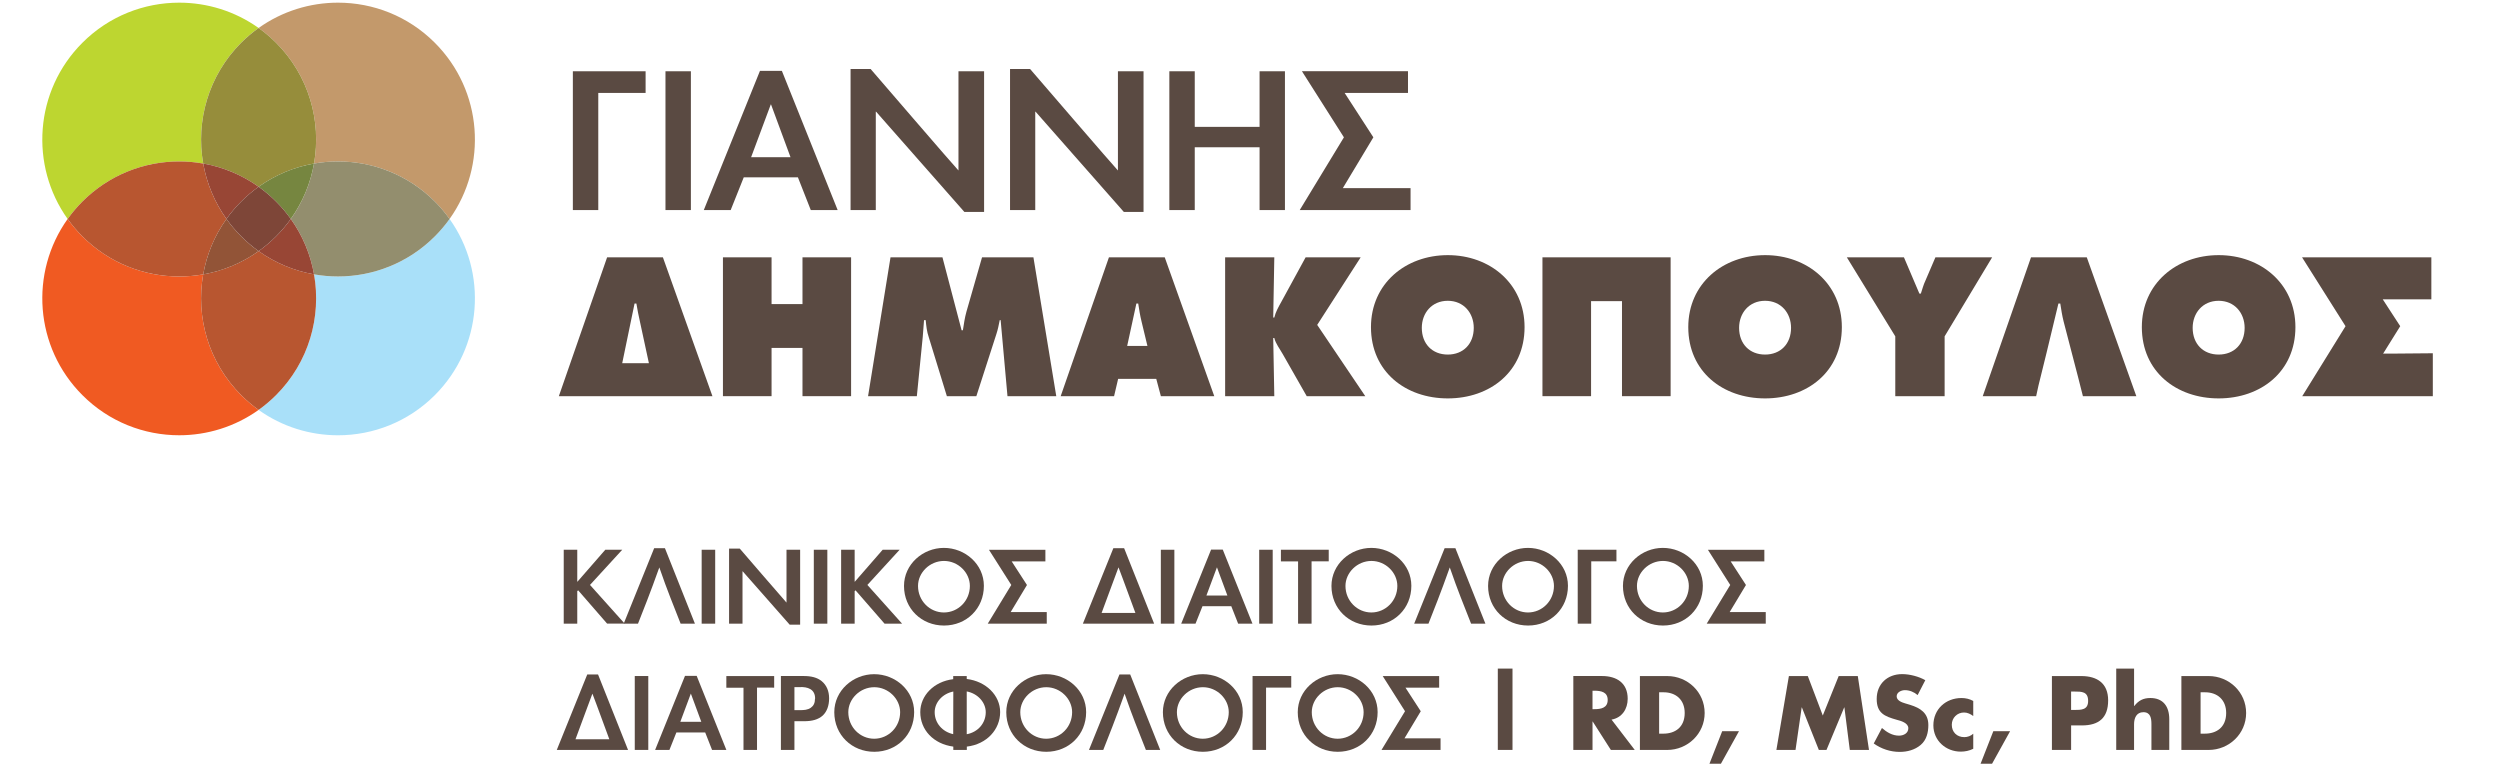 <?xml version="1.0" encoding="utf-8"?>
<!-- Generator: Adobe Illustrator 15.1.0, SVG Export Plug-In . SVG Version: 6.00 Build 0)  -->
<!DOCTYPE svg PUBLIC "-//W3C//DTD SVG 1.1//EN" "http://www.w3.org/Graphics/SVG/1.1/DTD/svg11.dtd">
<svg version="1.1" id="Layer_1" xmlns="http://www.w3.org/2000/svg" xmlns:xlink="http://www.w3.org/1999/xlink" x="0px" y="0px"
	 width="274px" height="84px" viewBox="0 0 274 84" enable-background="new 0 0 274 84" xml:space="preserve">
<g>
	<path fill="#5A4A42" d="M65.571,10.188v12.836h-2.786V7.808h7.973v2.381L65.571,10.188L65.571,10.188z"/>
	<path fill="#5A4A42" d="M72.936,23.024V7.808h2.786v15.217L72.936,23.024L72.936,23.024z"/>
	<path fill="#5A4A42" d="M88.862,23.024l-1.412-3.592h-5.934l-1.434,3.592h-2.947l6.157-15.258h2.401l6.115,15.258H88.862z
		 M84.502,11.439h-0.021l-2.16,5.792h4.32L84.502,11.439z"/>
	<path fill="#5A4A42" d="M105.695,23.228l-9.668-10.979l-0.04-0.02v10.797h-2.765V7.565h2.2c0,0,9.222,10.716,9.626,11.12v-0.04
		V7.808h2.808v15.419L105.695,23.228L105.695,23.228z"/>
	<path fill="#5A4A42" d="M123.172,23.228l-9.667-10.979l-0.041-0.02v10.797H110.7V7.565h2.2c0,0,9.223,10.716,9.625,11.12v-0.04
		V7.808h2.807v15.419L123.172,23.228L123.172,23.228z"/>
	<path fill="#5A4A42" d="M138.049,23.024v-6.881h-7.104v6.881h-2.785V7.808h2.785v6.095h7.104V7.808h2.781v15.217L138.049,23.024
		L138.049,23.024z"/>
	<path fill="#5A4A42" d="M142.449,23.024l4.844-7.973l-4.602-7.245h11.625v2.381h-6.943l3.148,4.863l-3.349,5.571h7.425v2.401
		h-12.148V23.024L142.449,23.024z"/>
	<path fill="#5A4A42" d="M66.539,28.203h6.115l5.429,15.217H61.25L66.539,28.203z M71.12,39.809l-0.988-4.582
		c-0.142-0.647-0.283-1.312-0.384-1.958h-0.201l-1.353,6.54H71.12z"/>
	<path fill="#5A4A42" d="M79.234,28.203h5.329v5.125h3.39v-5.125h5.327V43.42h-5.327v-5.288h-3.39v5.288h-5.329V28.203z"/>
	<path fill="#5A4A42" d="M97.6,28.203h5.693l2.098,7.992h0.142c0.103-0.666,0.203-1.372,0.384-2.017l1.714-5.975h5.632l2.504,15.217
		h-5.348l-0.749-8.334h-0.1c-0.101,0.505-0.202,1.03-0.363,1.514l-2.2,6.822h-3.23l-1.977-6.438
		c-0.222-0.646-0.282-1.25-0.343-1.896h-0.182c-0.061,0.626-0.081,1.21-0.142,1.837l-0.647,6.498h-5.347L97.6,28.203z"/>
	<path fill="#5A4A42" d="M122.103,43.42h-5.852l5.288-15.217h6.116l5.428,15.217h-5.852l-0.505-1.897h-4.178L122.103,43.42z
		 M125.757,37.911l-0.646-2.684c-0.161-0.647-0.263-1.312-0.362-1.958h-0.202l-1.008,4.642H125.757z"/>
	<path fill="#5A4A42" d="M134.274,28.203h5.39l-0.119,6.599h0.119c0.145-0.625,0.465-1.17,0.766-1.715l2.666-4.884h6.033
		l-4.764,7.406l5.27,7.812h-6.418l-2.623-4.603c-0.324-0.585-0.785-1.151-0.93-1.774h-0.119l0.119,6.376h-5.389L134.274,28.203
		L134.274,28.203z"/>
	<path fill="#5A4A42" d="M167.092,35.853c0,4.885-3.793,7.812-8.414,7.812c-4.625,0-8.42-2.926-8.42-7.812
		c0-4.764,3.795-7.89,8.42-7.89C163.299,27.961,167.092,31.088,167.092,35.853z M155.83,35.933c0,1.757,1.15,2.927,2.848,2.927
		c1.695,0,2.846-1.17,2.846-2.927c0-1.614-1.09-2.966-2.846-2.966C156.92,32.965,155.83,34.317,155.83,35.933z"/>
	<path fill="#5A4A42" d="M169.053,28.203H183.1V43.42h-5.33V33.005h-3.389V43.42h-5.328V28.203L169.053,28.203z"/>
	<path fill="#5A4A42" d="M201.867,35.853c0,4.885-3.793,7.812-8.416,7.812s-8.416-2.926-8.416-7.812c0-4.764,3.793-7.89,8.416-7.89
		C198.074,27.961,201.867,31.088,201.867,35.853z M190.605,35.933c0,1.757,1.151,2.927,2.846,2.927c1.695,0,2.848-1.17,2.848-2.927
		c0-1.614-1.09-2.966-2.848-2.966C191.695,32.965,190.605,34.317,190.605,35.933z"/>
	<path fill="#5A4A42" d="M208.672,28.203l1.693,3.976h0.16c0.162-0.484,0.283-0.968,0.506-1.433l1.09-2.542h6.217l-5.207,8.659v6.56
		h-5.408v-6.56l-5.309-8.659L208.672,28.203L208.672,28.203z"/>
	<path fill="#5A4A42" d="M228.287,43.42c-0.563-2.26-0.182-0.729-2.117-8.193c-0.162-0.647-0.264-1.312-0.363-1.958h-0.205
		c-2.34,9.81-1.957,7.872-2.438,10.151h-5.854l5.289-15.218h6.113l5.43,15.218H228.287L228.287,43.42z"/>
	<path fill="#5A4A42" d="M251.578,35.853c0,4.885-3.791,7.812-8.414,7.812c-4.625,0-8.418-2.926-8.418-7.812
		c0-4.764,3.793-7.89,8.418-7.89C247.787,27.961,251.578,31.088,251.578,35.853z M240.316,35.933c0,1.757,1.151,2.927,2.848,2.927
		c1.697,0,2.848-1.17,2.848-2.927c0-1.614-1.09-2.966-2.848-2.966C241.408,32.965,240.316,34.317,240.316,35.933z"/>
	<path fill="#5A4A42" d="M261.35,38.757h0.746c0.748,0,2.121-0.021,4.541-0.04v4.703h-14.311l4.744-7.669l-4.764-7.547h14.17v4.601
		h-5.328l1.916,2.946l-1.875,3.008L261.35,38.757L261.35,38.757z"/>
</g>
<g>
	<path fill="#F05A22" d="M7.414,24c-4.18,5.857-3.642,14.05,1.619,19.309c2.927,2.933,6.767,4.396,10.609,4.396
		c3.052,0,6.105-0.928,8.701-2.779c-0.668-0.479-1.308-1.016-1.909-1.617c-3.601-3.599-4.987-8.576-4.165-13.235
		c-0.868,0.153-1.747,0.229-2.627,0.229c-3.841,0-7.682-1.465-10.612-4.395C8.431,25.306,7.892,24.667,7.414,24"/>
	<path fill="#C3996B" d="M37.046,0.292c-3.053,0-6.105,0.924-8.702,2.776c0.668,0.478,1.308,1.018,1.91,1.619
		c3.599,3.599,4.987,8.576,4.162,13.238c0.869-0.153,1.749-0.23,2.627-0.23c3.841,0,7.683,1.464,10.613,4.395
		c0.6,0.601,1.139,1.24,1.617,1.91c4.182-5.861,3.641-14.055-1.617-19.314C44.727,1.754,40.887,0.292,37.046,0.292"/>
	<path fill="#BDD630" d="M19.641,0.292c-3.841,0-7.683,1.464-10.611,4.395C3.772,9.943,3.234,18.138,7.414,24
		c0.479-0.67,1.017-1.31,1.619-1.911c2.929-2.93,6.771-4.395,10.61-4.395c0.879,0,1.759,0.077,2.627,0.23
		c-0.825-4.662,0.563-9.639,4.163-13.241c0.601-0.6,1.24-1.138,1.909-1.616C25.747,1.216,22.693,0.292,19.641,0.292"/>
	<path fill="#B85630" d="M19.643,17.693c-3.84,0-7.681,1.464-10.61,4.395c-0.602,0.601-1.14,1.24-1.619,1.911
		c0.477,0.668,1.017,1.307,1.617,1.908c2.93,2.931,6.771,4.395,10.612,4.395c0.88,0,1.759-0.076,2.627-0.229
		c0.38-2.147,1.228-4.228,2.548-6.076c-1.317-1.848-2.165-3.926-2.547-6.072C21.402,17.771,20.523,17.693,19.643,17.693"/>
	<path fill="#968D3B" d="M28.344,3.067c-0.668,0.478-1.308,1.016-1.909,1.616c-3.601,3.601-4.987,8.579-4.163,13.241
		c2.146,0.38,4.224,1.229,6.072,2.547c1.847-1.318,3.926-2.167,6.072-2.547c0.825-4.662-0.563-9.639-4.162-13.238
		C29.651,4.085,29.012,3.545,28.344,3.067"/>
	<path fill="#984635" d="M22.272,17.923c0.381,2.145,1.229,4.224,2.547,6.072c0.476-0.669,1.015-1.306,1.616-1.907
		s1.241-1.141,1.91-1.618C26.495,19.152,24.417,18.305,22.272,17.923"/>
	<path fill="#A9E0F9" d="M49.273,23.999c-0.479,0.669-1.018,1.308-1.617,1.909c-2.931,2.929-6.771,4.394-10.613,4.394
		c-0.878,0-1.756-0.077-2.625-0.231c0.825,4.661-0.563,9.639-4.164,13.24c-0.601,0.603-1.24,1.14-1.91,1.617
		c2.596,1.854,5.65,2.779,8.702,2.779c3.84,0,7.68-1.467,10.61-4.396C52.914,38.048,53.455,29.857,49.273,23.999"/>
	<path fill="#B85630" d="M28.345,27.523c-1.848,1.317-3.927,2.167-6.075,2.546c-0.823,4.661,0.564,9.638,4.165,13.238
		c0.601,0.602,1.24,1.141,1.909,1.618c0.669-0.479,1.308-1.018,1.909-1.618c3.601-3.6,4.989-8.578,4.164-13.24
		C32.273,29.69,30.193,28.84,28.345,27.523"/>
	<path fill="#938E6E" d="M37.044,17.693c-0.879,0-1.759,0.077-2.627,0.23c-0.379,2.145-1.228,4.225-2.544,6.073
		c1.317,1.847,2.167,3.927,2.546,6.073c0.869,0.154,1.748,0.231,2.625,0.231c3.841,0,7.683-1.465,10.613-4.394
		c0.6-0.601,1.139-1.24,1.618-1.909c-0.479-0.669-1.018-1.309-1.618-1.91C44.725,19.159,40.885,17.693,37.044,17.693"/>
	<path fill="#984635" d="M31.871,23.997c-0.479,0.669-1.017,1.309-1.618,1.909c-0.601,0.601-1.238,1.139-1.909,1.618
		c1.849,1.317,3.928,2.167,6.073,2.545C34.039,27.923,33.188,25.843,31.871,23.997"/>
	<path fill="#925437" d="M24.818,23.996c-1.32,1.848-2.168,3.928-2.548,6.076c2.147-0.379,4.227-1.23,6.075-2.547
		c-0.668-0.478-1.308-1.016-1.909-1.618C25.835,25.306,25.296,24.667,24.818,23.996"/>
	<path fill="#768640" d="M34.415,17.923c-2.146,0.379-4.225,1.229-6.072,2.547c0.668,0.478,1.309,1.017,1.91,1.618
		s1.139,1.239,1.618,1.908C33.187,22.148,34.036,20.068,34.415,17.923"/>
	<path fill="#7E4638" d="M28.344,20.47c-0.668,0.478-1.309,1.017-1.91,1.618c-0.6,0.601-1.139,1.238-1.616,1.907
		c0.477,0.67,1.018,1.31,1.618,1.911c0.601,0.601,1.24,1.139,1.909,1.618c0.67-0.478,1.308-1.016,1.909-1.618
		c0.601-0.601,1.139-1.24,1.618-1.909c-0.479-0.669-1.017-1.308-1.618-1.908C29.652,21.487,29.012,20.948,28.344,20.47"/>
</g>
<path fill="#5A4A42" d="M66.544,68.354L63.366,64.7l-0.098,0.088v3.565h-1.483v-8.102h1.483v3.502h0.02l3.052-3.502h1.858
	l-3.535,3.857l3.802,4.242h-1.921V68.354z"/>
<path fill="#5A4A42" d="M74.596,68.354c-0.858-2.211-1.418-3.502-2.331-6.155l-0.012,0.012c-0.987,2.783-1.783,4.758-2.33,6.146
	h-1.568l3.34-8.271h1.183l3.287,8.271h-1.569V68.354L74.596,68.354z"/>
<path fill="#5A4A42" d="M76.902,68.354v-8.102h1.483v8.102H76.902z"/>
<path fill="#5A4A42" d="M86.546,68.461L81.4,62.617l-0.021-0.012v5.748h-1.473v-8.229h1.172c0,0,4.909,5.703,5.123,5.92v-0.021
	v-5.769h1.494v8.207L86.546,68.461L86.546,68.461z"/>
<path fill="#5A4A42" d="M89.194,68.354v-8.102h1.482v8.102H89.194z"/>
<path fill="#5A4A42" d="M96.947,68.354l-3.18-3.653l-0.097,0.088v3.565h-1.482v-8.102h1.482v3.502h0.02l3.051-3.502h1.858
	l-3.534,3.857l3.801,4.242h-1.919V68.354z"/>
<path fill="#5A4A42" d="M103.461,68.559c-2.458,0-4.382-1.85-4.382-4.34c0-2.375,2.063-4.17,4.372-4.17
	c2.32,0,4.382,1.783,4.382,4.158C107.834,66.697,105.933,68.559,103.461,68.559z M103.461,61.479c-1.556,0-2.846,1.277-2.846,2.74
	c0,1.631,1.29,2.908,2.836,2.908c1.558,0,2.847-1.277,2.847-2.908C106.299,62.756,105.01,61.479,103.461,61.479z"/>
<path fill="#5A4A42" d="M108.258,68.354l2.579-4.242l-2.448-3.856h6.186v1.271h-3.696l1.676,2.589l-1.783,2.963h3.953v1.278h-6.467
	V68.354z"/>
<path fill="#5A4A42" d="M118.683,68.354l3.34-8.271h1.182l3.288,8.271H118.683z M122.594,62.197h-0.013
	c-0.129,0.291-1.771,4.834-1.846,4.984h3.706C123.216,63.854,122.603,62.188,122.594,62.197z"/>
<path fill="#5A4A42" d="M127.228,68.354v-8.102h1.482v8.102H127.228z"/>
<path fill="#5A4A42" d="M135.701,68.354l-0.751-1.912h-3.159l-0.762,1.912h-1.569l3.277-8.119h1.278l3.255,8.119H135.701z
	 M133.382,62.188h-0.009l-1.15,3.082h2.299L133.382,62.188z"/>
<path fill="#5A4A42" d="M138.008,68.354v-8.102h1.48v8.102H138.008z"/>
<path fill="#5A4A42" d="M143.748,61.523v6.83h-1.479v-6.822h-1.881v-1.277h5.241v1.271L143.748,61.523L143.748,61.523z"/>
<path fill="#5A4A42" d="M150.311,68.559c-2.459,0-4.383-1.85-4.383-4.34c0-2.375,2.064-4.17,4.373-4.17
	c2.318,0,4.383,1.783,4.383,4.158C154.684,66.697,152.781,68.559,150.311,68.559z M150.311,61.479c-1.555,0-2.848,1.277-2.848,2.74
	c0,1.631,1.293,2.908,2.838,2.908c1.559,0,2.848-1.277,2.848-2.908C153.148,62.756,151.859,61.479,150.311,61.479z"/>
<path fill="#5A4A42" d="M161.23,68.354c-0.859-2.211-1.418-3.502-2.332-6.155l-0.01,0.012c-0.988,2.783-1.783,4.758-2.33,6.146
	h-1.566l3.338-8.271h1.182l3.289,8.271h-1.57V68.354L161.23,68.354z"/>
<path fill="#5A4A42" d="M167.479,68.559c-2.461,0-4.385-1.85-4.385-4.34c0-2.375,2.063-4.17,4.373-4.17
	c2.318,0,4.381,1.783,4.381,4.158C171.848,66.697,169.947,68.559,167.479,68.559z M167.479,61.479c-1.559,0-2.848,1.277-2.848,2.74
	c0,1.631,1.287,2.908,2.836,2.908c1.555,0,2.846-1.277,2.846-2.908C170.313,62.756,169.023,61.479,167.479,61.479z"/>
<path fill="#5A4A42" d="M174.4,61.523v6.83h-1.482v-8.103h4.244v1.271H174.4V61.523z"/>
<path fill="#5A4A42" d="M182.26,68.559c-2.459,0-4.385-1.85-4.385-4.34c0-2.375,2.063-4.17,4.373-4.17
	c2.32,0,4.385,1.783,4.385,4.158C186.633,66.697,184.729,68.559,182.26,68.559z M182.26,61.479c-1.559,0-2.85,1.277-2.85,2.74
	c0,1.631,1.289,2.908,2.838,2.908c1.559,0,2.848-1.277,2.848-2.908C185.096,62.756,183.807,61.479,182.26,61.479z"/>
<path fill="#5A4A42" d="M187.055,68.354l2.578-4.242l-2.447-3.856h6.187v1.271h-3.692l1.676,2.589l-1.783,2.963h3.953v1.278h-6.469
	v-0.002H187.055z"/>
<path fill="#5A4A42" d="M61.024,82.191l3.339-8.271h1.182l3.289,8.271H61.024z M64.934,76.039h-0.013
	c-0.129,0.289-1.772,4.832-1.846,4.982h3.706C65.556,77.691,64.944,76.027,64.934,76.039z"/>
<path fill="#5A4A42" d="M69.57,82.191v-8.099h1.482v8.099H69.57z"/>
<path fill="#5A4A42" d="M78.042,82.191l-0.752-1.912h-3.159l-0.762,1.912h-1.568l3.276-8.119h1.278l3.254,8.119H78.042z
	 M75.722,76.027h-0.009l-1.15,3.084h2.299L75.722,76.027z"/>
<path fill="#5A4A42" d="M82.969,75.361v6.83h-1.482v-6.818h-1.88v-1.277h5.242v1.269L82.969,75.361L82.969,75.361z"/>
<path fill="#5A4A42" d="M90.184,78.412c-0.505,0.461-1.192,0.633-2.042,0.633h-1.073v3.146h-1.482v-8.099H88.1
	c0.774,0,1.461,0.15,1.966,0.568c0.515,0.428,0.805,1.063,0.805,1.881C90.87,77.35,90.623,77.992,90.184,78.412z M89.335,76.586
	c0.022-1.063-0.838-1.332-1.719-1.277h-0.547v2.523h0.579c0.462,0,0.882-0.02,1.225-0.268c0.29-0.203,0.451-0.517,0.451-0.979
	L89.335,76.586L89.335,76.586z"/>
<path fill="#5A4A42" d="M95.82,82.396c-2.46,0-4.382-1.851-4.382-4.34c0-2.373,2.061-4.166,4.371-4.166
	c2.32,0,4.382,1.78,4.382,4.155C100.192,80.539,98.29,82.396,95.82,82.396z M95.82,75.318c-1.558,0-2.846,1.279-2.846,2.738
	c0,1.633,1.288,2.909,2.835,2.909c1.557,0,2.846-1.276,2.846-2.909C98.656,76.598,97.366,75.318,95.82,75.318z"/>
<path fill="#5A4A42" d="M105.964,81.828v0.363h-1.481v-0.363c-2.192-0.291-3.621-1.848-3.621-3.781c0-1.803,1.483-3.352,3.609-3.609
	v-0.342h1.483v0.32c2.115,0.258,3.662,1.795,3.662,3.631C109.616,79.947,108.156,81.57,105.964,81.828z M104.483,75.791
	c-1.182,0.236-2.042,1.182-2.042,2.266c0,1.185,0.837,2.148,2.03,2.406L104.483,75.791z M105.954,75.781v4.691
	c1.246-0.232,2.084-1.224,2.084-2.416C108.038,76.982,107.157,76.006,105.954,75.781z"/>
<path fill="#5A4A42" d="M114.67,82.396c-2.459,0-4.382-1.851-4.382-4.34c0-2.373,2.062-4.166,4.37-4.166
	c2.321,0,4.383,1.78,4.383,4.155C119.041,80.539,117.141,82.396,114.67,82.396z M114.67,75.318c-1.556,0-2.847,1.279-2.847,2.738
	c0,1.633,1.29,2.909,2.835,2.909c1.558,0,2.847-1.276,2.847-2.909C117.505,76.598,116.217,75.318,114.67,75.318z"/>
<path fill="#5A4A42" d="M125.589,82.191c-0.86-2.211-1.417-3.5-2.33-6.152l-0.012,0.01c-0.988,2.783-1.783,4.758-2.33,6.145h-1.568
	l3.342-8.27h1.18l3.287,8.27h-1.569V82.191z"/>
<path fill="#5A4A42" d="M131.837,82.396c-2.46,0-4.383-1.851-4.383-4.34c0-2.373,2.062-4.166,4.372-4.166
	c2.318,0,4.381,1.78,4.381,4.155C136.208,80.539,134.305,82.396,131.837,82.396z M131.837,75.318c-1.559,0-2.848,1.279-2.848,2.738
	c0,1.633,1.289,2.909,2.836,2.909c1.557,0,2.847-1.276,2.847-2.909C134.673,76.598,133.383,75.318,131.837,75.318z"/>
<path fill="#5A4A42" d="M138.76,75.361v6.83h-1.48v-8.099h4.24v1.269H138.76z"/>
<path fill="#5A4A42" d="M146.617,82.396c-2.459,0-4.383-1.851-4.383-4.34c0-2.373,2.063-4.166,4.373-4.166
	c2.32,0,4.381,1.78,4.381,4.155C150.988,80.539,149.09,82.396,146.617,82.396z M146.617,75.318c-1.557,0-2.846,1.279-2.846,2.738
	c0,1.633,1.289,2.909,2.836,2.909c1.557,0,2.846-1.276,2.846-2.909C149.453,76.598,148.164,75.318,146.617,75.318z"/>
<path fill="#5A4A42" d="M151.414,82.191l2.576-4.24l-2.445-3.855h6.186v1.269h-3.694l1.678,2.588l-1.782,2.965h3.952v1.276h-6.469
	L151.414,82.191L151.414,82.191z"/>
<path fill="#5A4A42" d="M165.77,82.191h-1.61v-8.914h1.61V82.191z"/>
<path fill="#5A4A42" d="M179.168,82.191h-2.619l-1.988-3.113h-0.021v3.113h-2.104v-8.099h3.146c1.603,0,2.813,0.763,2.813,2.49
	c0,1.115-0.615,2.084-1.771,2.287L179.168,82.191z M174.539,77.725h0.205c0.697,0,1.459-0.119,1.459-1.01s-0.762-1.012-1.459-1.012
	h-0.205V77.725z"/>
<path fill="#5A4A42" d="M179.734,74.096h2.986c2.256,0,4.11,1.771,4.11,4.051c0,2.273-1.867,4.047-4.11,4.047h-2.986V74.096
	L179.734,74.096z M181.84,80.408h0.473c1.258,0,2.33-0.686,2.33-2.264c0-1.451-0.967-2.269-2.311-2.269h-0.492V80.408L181.84,80.408
	z"/>
<path fill="#5A4A42" d="M190.59,80.143l-1.979,3.566h-1.256l1.396-3.566H190.59z"/>
<path fill="#5A4A42" d="M196.063,74.096h2.074l1.641,4.326l1.742-4.326h2.095l1.227,8.098h-2.104l-0.592-4.661h-0.021l-1.942,4.661
	h-0.838l-1.859-4.661h-0.021l-0.676,4.661h-2.097L196.063,74.096z"/>
<path fill="#5A4A42" d="M210.172,76.18c-0.387-0.334-0.883-0.539-1.396-0.539c-0.387,0-0.901,0.228-0.901,0.676
	c0,0.463,0.567,0.666,0.935,0.773l0.539,0.162c1.116,0.344,1.998,0.895,1.998,2.213c0,0.807-0.195,1.633-0.839,2.18
	c-0.646,0.547-1.479,0.763-2.301,0.763c-1.026,0-2.019-0.332-2.845-0.923l0.9-1.696c0.527,0.461,1.141,0.838,1.871,0.838
	c0.48,0,1.02-0.248,1.02-0.815c0-0.578-0.815-0.808-1.274-0.925c-1.323-0.375-2.192-0.719-2.192-2.284
	c0-1.646,1.172-2.72,2.793-2.72c0.828,0,1.813,0.259,2.535,0.666L210.172,76.18z"/>
<path fill="#5A4A42" d="M216.268,78.479c-0.289-0.219-0.633-0.389-1.008-0.389c-0.752,0-1.344,0.582-1.344,1.346
	c0,0.806,0.559,1.354,1.375,1.354c0.344,0,0.719-0.131,0.977-0.379v1.655c-0.428,0.216-0.899,0.312-1.373,0.312
	c-1.633,0-2.998-1.213-2.998-2.879c0-1.771,1.355-2.996,3.086-2.996c0.461,0,0.898,0.106,1.285,0.322V78.479L216.268,78.479z"/>
<path fill="#5A4A42" d="M220.305,80.143l-1.977,3.566h-1.258l1.397-3.566H220.305z"/>
<path fill="#5A4A42" d="M224.889,74.096h3.221c1.752,0,2.943,0.805,2.943,2.664c0,1.92-1.021,2.746-2.869,2.746h-1.19v2.688h-2.104
	V74.096L224.889,74.096z M226.992,77.811h0.355c0.762,0,1.512,0,1.512-0.987c0-1.031-0.697-1.031-1.512-1.031h-0.355V77.811z"/>
<path fill="#5A4A42" d="M233.895,73.277v4.104h0.021c0.465-0.604,0.989-0.879,1.765-0.879c1.396,0,2.071,0.922,2.071,2.318v3.371
	h-1.955v-2.822c0-0.646-0.098-1.313-0.883-1.313c-0.771,0-1.021,0.666-1.021,1.313v2.822h-1.955v-8.914H233.895z"/>
<path fill="#5A4A42" d="M239.08,74.096h2.984c2.256,0,4.112,1.771,4.112,4.051c0,2.273-1.868,4.047-4.112,4.047h-2.984V74.096z
	 M241.186,80.408h0.472c1.258,0,2.331-0.686,2.331-2.264c0-1.451-0.969-2.269-2.313-2.269h-0.492v4.528h0.002V80.408L241.186,80.408
	z"/>
</svg>
